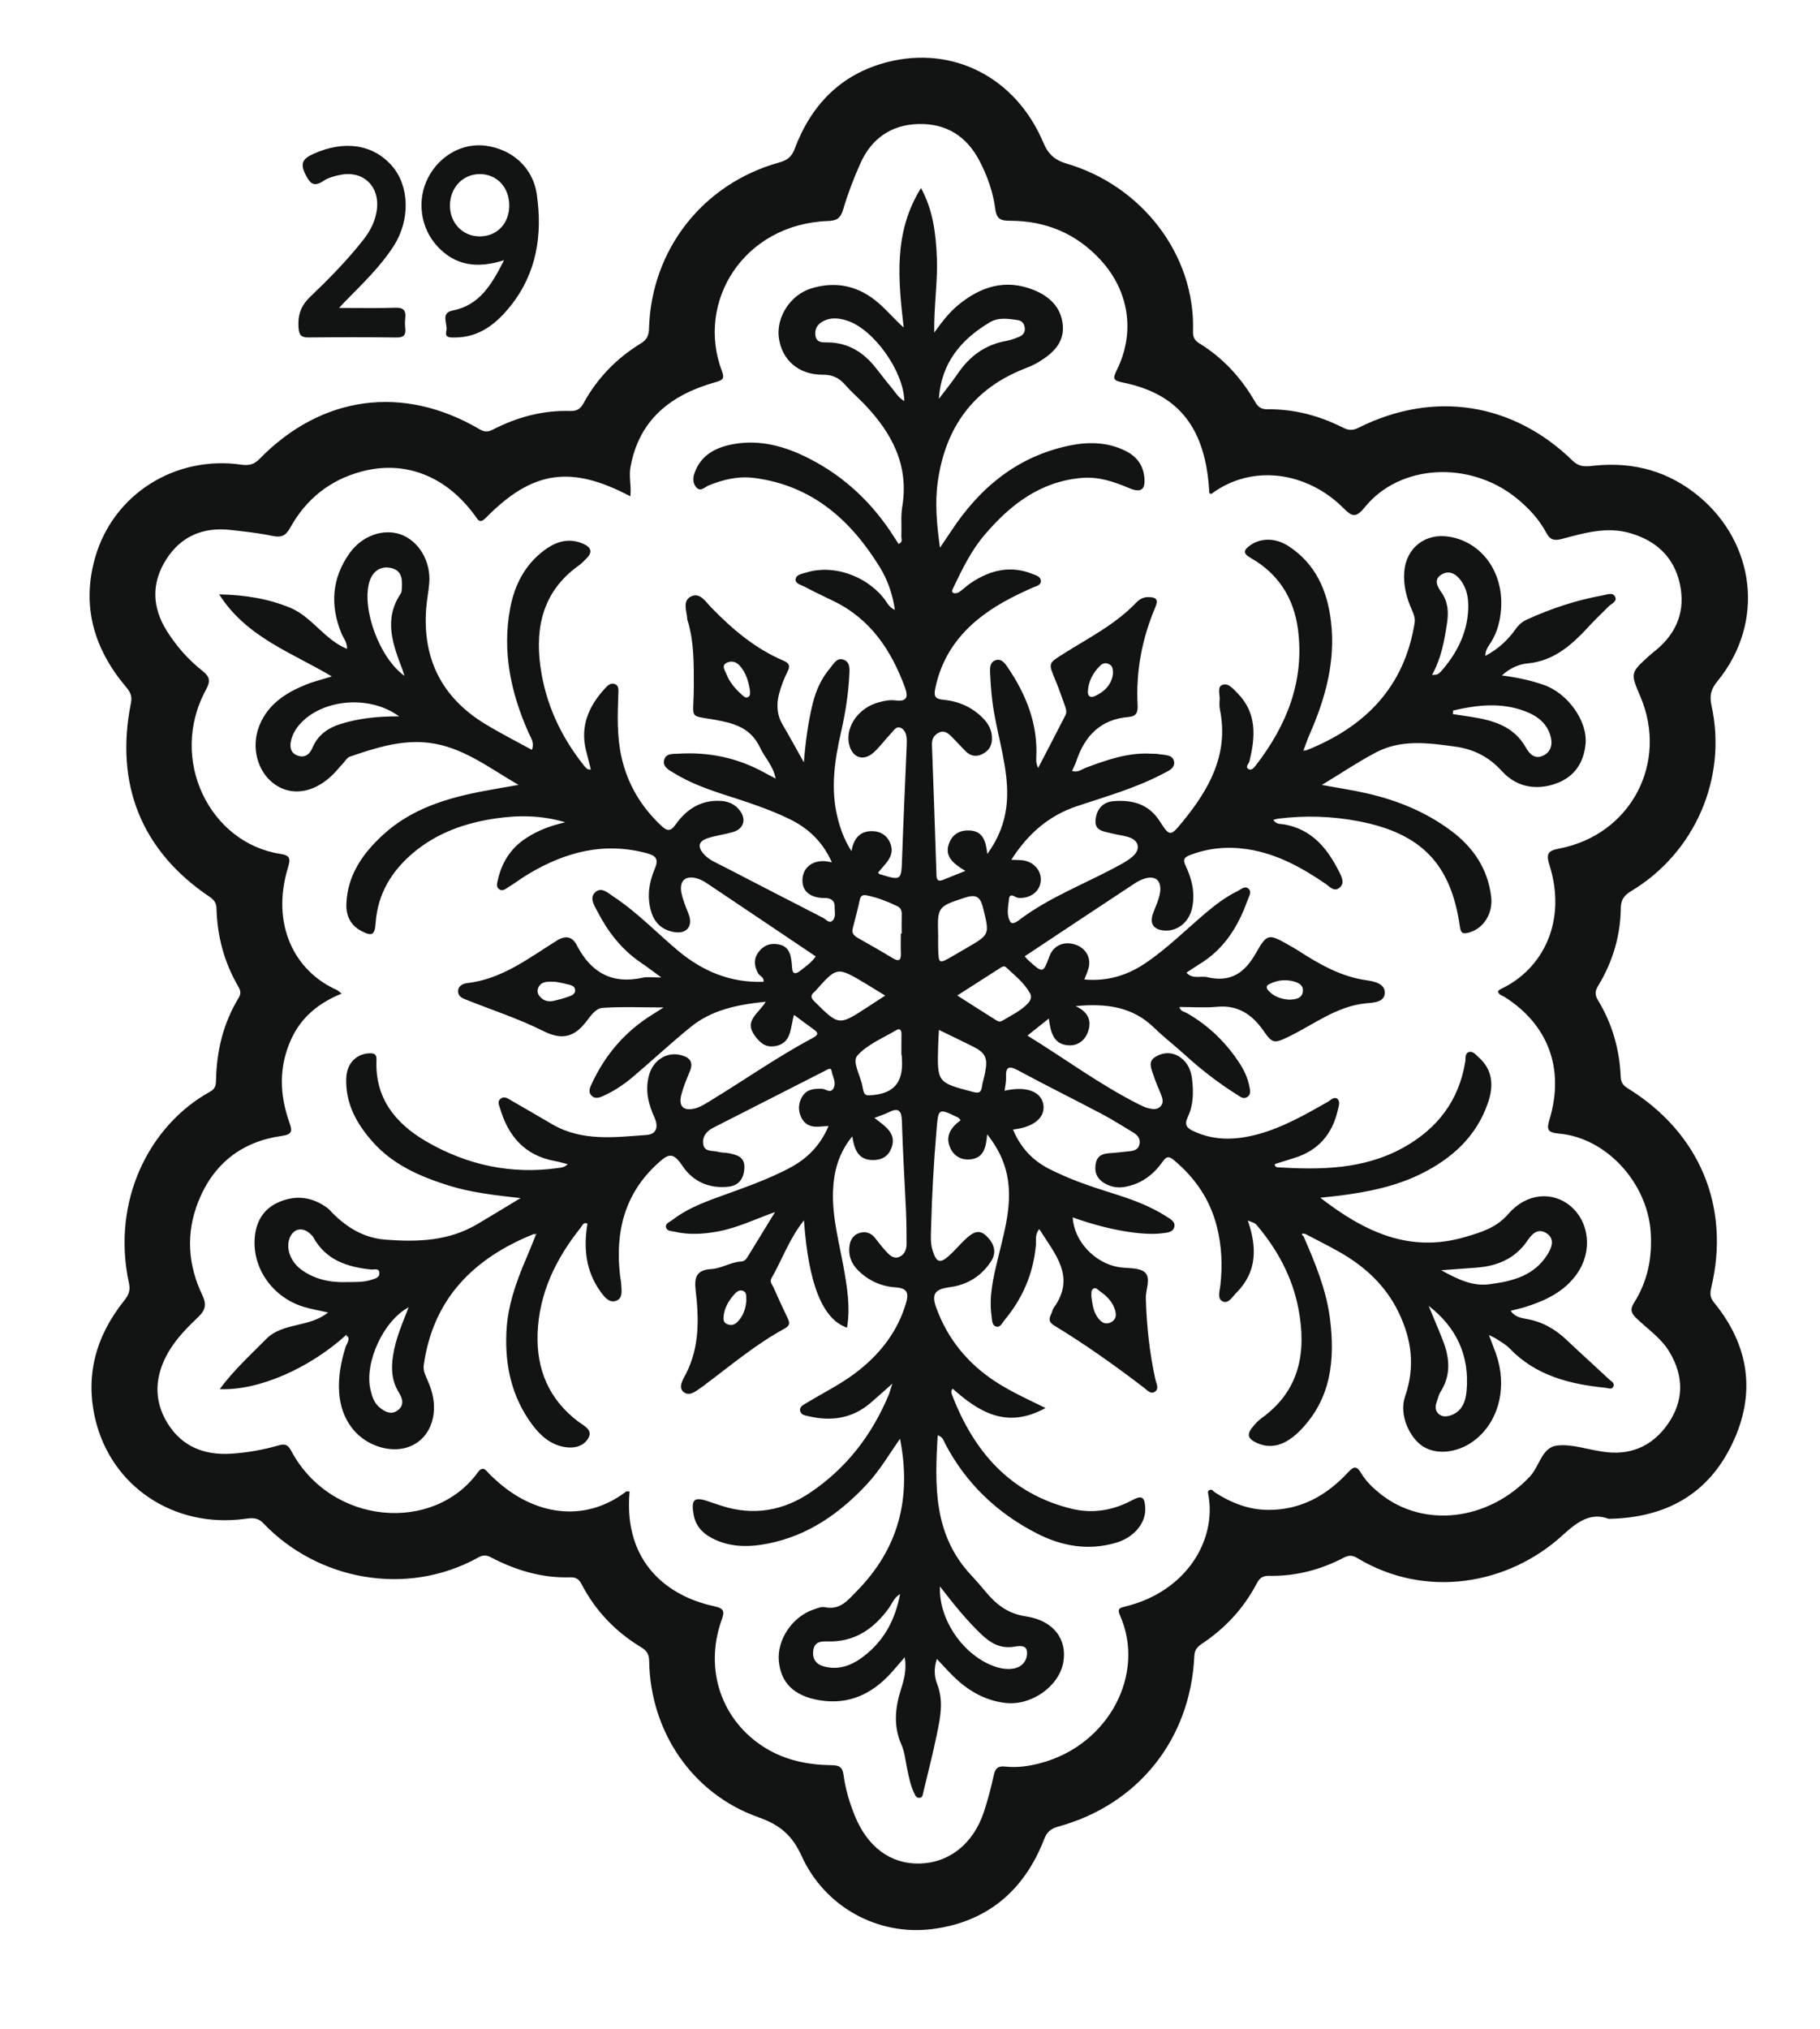<?xml version="1.0" encoding="utf-8"?>
<!-- Generator: Adobe Illustrator 24.2.0, SVG Export Plug-In . SVG Version: 6.00 Build 0)  -->
<svg version="1.1" id="Layer_1" xmlns="http://www.w3.org/2000/svg" xmlns:xlink="http://www.w3.org/1999/xlink" x="0px" y="0px"
	 viewBox="0 0 367 409" style="enable-background:new 0 0 367 409;" xml:space="preserve">
<style type="text/css">
	.st0{fill:#121313;}
</style>
<g>
	<path class="st0" d="M324.39,306.15c-3.65-1.37-6.32,0.59-9.3,3.31c-10.97,10.03-27.67,12.88-41.39,4.6
		c-0.99-0.6-1.73-0.6-2.73-0.08c-4.72,2.47-9.77,3.77-15.11,3.66c-1.31-0.02-1.91,0.52-2.47,1.59c-2.61,4.97-6.32,8.96-10.98,12.07
		c-0.94,0.63-1.52,1.23-1.58,2.53c-0.76,16.71-11.3,29.93-27.42,34.35c-1.56,0.43-2.31,1.11-2.88,2.59
		c-4.01,10.36-11.56,16.68-22.54,18.07c-11.04,1.4-21.69-4.5-26.33-14.7c-1.92-4.22-4.4-6.31-8.71-7.83
		c-13.33-4.72-21.81-17.21-22.05-31.51c-0.02-1.36-0.47-2.07-1.59-2.75c-5.18-3.12-9.24-7.35-12.03-12.72
		c-0.54-1.03-1.15-1.43-2.31-1.39c-5.72,0.18-11.02-1.44-16.02-4.05c-0.98-0.51-1.65-0.43-2.51,0.05
		c-14.58,8.08-32.5,4.47-43.32-6.88c-1.25-1.31-2.45-1.08-3.84-0.89c-14.17,1.87-26.81-6.48-30.05-20.06
		c-2.11-8.86,0.13-16.82,5.75-23.87c0.88-1.1,1.37-2.02,1.03-3.57c-3.61-16.61,4.1-31.86,16.38-38.64c0.98-0.54,1.15-1.25,1.17-2.23
		c0.1-5.94,1.46-11.55,4.56-16.66c0.53-0.87,0.4-1.47-0.06-2.26c-2.83-4.85-4.25-10.11-4.4-15.7c-0.03-1.12-0.44-1.77-1.38-2.4
		c-13.74-9.24-19.19-22.67-15.86-39.16c0.3-1.49-0.32-2.34-1.14-3.31c-6.35-7.59-8.85-16.17-6.12-25.84
		c3.61-12.8,16.11-20.72,29.49-18.81c1.56,0.22,2.57-0.02,3.71-1.18c12.51-12.8,28.97-15,44.36-5.95c1.03,0.61,1.73,0.55,2.71,0.04
		c4.89-2.51,10.08-3.9,15.6-3.73c1.39,0.04,2.06-0.49,2.69-1.65c2.74-4.99,6.62-8.97,11.46-11.94c1.22-0.75,1.65-1.55,1.69-2.97
		c0.43-15.93,10.85-29.25,26.26-33.53c1.64-0.45,2.52-1.16,3.11-2.74c3.34-8.9,9.36-15.11,18.72-17.5
		c13.24-3.38,25.89,3.14,31.41,16.2c1.01,2.39,2.32,3.57,4.78,4.29c14.92,4.38,25.9,18.19,25.42,33.77
		c-0.03,1.13,0.26,1.81,1.26,2.43c4.78,2.94,8.48,6.96,11.26,11.81c0.61,1.07,1.28,1.51,2.54,1.49c5.34-0.06,10.38,1.28,15.13,3.67
		c1.13,0.57,1.95,0.67,3.18,0.05c15.12-7.56,31.11-5.11,43.2,6.66c1.51,1.47,3.01,1.11,4.59,0.96c7.85-0.77,14.9,1.23,20.93,6.28
		c11.13,9.31,13.43,25.26,3.63,37.23c-1.3,1.59-1.6,2.92-1.16,4.91c3.2,14.58-3.34,29.62-16.19,37.35
		c-1.43,0.86-2.09,1.72-2.11,3.46c-0.07,5.6-1.65,10.84-4.56,15.63c-0.65,1.08-0.7,1.82-0.04,2.91c2.86,4.72,4.35,9.88,4.58,15.39
		c0.05,1.15,0.45,1.77,1.41,2.36c14.51,8.94,20.76,23.87,16.84,40.25c-0.27,1.13-0.23,1.96,0.58,2.95
		c7.12,8.7,8.49,18.37,3.66,28.46C344.49,301.1,336.02,305.95,324.39,306.15z M68.89,200.28c-4.79,1.95-8.21,4.87-10.19,9.24
		c-2.51,5.53-2.34,11.17-0.33,16.78c0.62,1.74,0.52,2.37-1.56,2.67c-8.08,1.14-13.76,5.6-16.8,13.18
		c-2.55,6.36-2.15,12.77,0.78,18.89c0.96,1.99,0.58,3.09-0.84,4.45c-2.22,2.13-4.41,4.34-5.97,7.02c-2.76,4.76-3.12,9.68-0.16,14.43
		c2.92,4.69,7.43,6.43,12.83,6.08c3.25-0.21,6.44-0.78,9.56-1.68c1.31-0.38,1.89-0.07,2.51,1.1c8.03,15.03,28.68,16.66,37.64,4.34
		c0.67-0.92,1.22-0.96,1.93-0.1c0.42,0.51,0.93,0.95,1.42,1.41c7.82,7.32,18.07,9.03,26.54,2.57c0.15-0.11,0.46-0.01,0.7-0.01
		c-1.3,14.78,8.26,21.23,16.99,23.1c2.19,0.47,2.18,1.08,1.54,2.89c-3.52,10,0.06,20.27,8.84,25.69c4.09,2.52,8.63,3.41,13.35,3.48
		c1.48,0.02,2.21,0.3,2.43,1.96c0.37,2.8,1.18,5.52,2.24,8.16c2.57,6.37,7.25,9.85,13.13,9.7c5.96-0.15,10.81-4,12.92-10.38
		c0.78-2.36,1.43-4.78,1.95-7.21c0.31-1.46,0.73-2.13,2.43-1.95c2.4,0.26,4.82-0.09,7.16-0.73c13.7-3.69,21.12-17.99,15.93-29.7
		c-0.64-1.43-0.08-1.56,1.14-1.86c12.19-3,18.3-13.27,16.68-22.39c-0.07-0.39-0.27-0.83,0.24-1.07c0.5-0.24,0.73,0.26,1.04,0.47
		c3.28,2.12,6.82,3.52,10.75,3.54c6.59,0.04,11.84-2.92,16.19-7.64c1.06-1.14,1.68-1.27,2.54,0.19c0.98,1.66,2.38,2.99,3.88,4.2
		c8.79,7.03,21.81,5.43,30.19-3.49c1.93-2.05,2.38-5.85,5.44-6.23c2.86-0.35,5.89,0.72,8.85,1.17c0.08,0.01,0.16,0.03,0.25,0.04
		c5.57,0.91,10.09-1,13.26-5.54c3.26-4.67,3.27-9.65,0.32-14.56c-1.66-2.77-4.35-4.56-6.62-6.74c-1.1-1.06-1.36-1.8-0.51-3.15
		c2.77-4.37,3.71-9.19,3.35-14.33c-0.69-9.86-8.95-18.93-18.43-19.76c-2.45-0.22-2.57-0.86-1.94-2.95
		c3.04-10.2-0.32-19.08-9.13-24.63c-0.46-0.29-1.14-0.37-1.29-1.13c0.16-0.13,0.32-0.32,0.52-0.42c8.67-4.04,13.4-13.81,9.87-25
		c-0.75-2.37-0.26-2.91,2.06-3.36c14.33-2.78,21.96-17.26,16.27-30.61c-2.04-4.78-2.04-4.78,1.86-8.3c0.43-0.39,0.9-0.74,1.35-1.12
		c4.24-3.52,5.92-8.05,4.73-13.38c-1.19-5.35-4.79-8.63-9.98-10.14c-4.7-1.37-9.25-0.05-13.74,1.15c-1.59,0.43-2.41,0.23-3.2-1.24
		c-1.47-2.75-3.58-5-5.99-6.96c-9.43-7.63-23.54-6.91-30.61,1.83c-1.81,2.24-2.6,1.87-4.33,0.14c-7.14-7.16-18.25-9.06-26.59-2.84
		c-0.07,0.05-0.28-0.1-0.42-0.16c-0.68-13.01-6.06-19.98-17.46-22.29c-1.91-0.39-2.07-0.75-1.23-2.44
		c3.79-7.61,2.54-15.96-3.22-22.24c-4.88-5.33-11.03-7.9-18.2-7.92c-1.85,0-2.78-0.23-3.06-2.4c-0.44-3.38-1.59-6.63-3.18-9.68
		c-2.59-4.96-6.7-7.56-12.3-7.42c-5.51,0.14-9.47,2.93-11.71,7.92c-1.36,3.03-2.55,6.16-3.49,9.34c-0.53,1.77-1.3,2.23-3.08,2.29
		c-17.09,0.66-26.63,16.38-21.36,30.24c0.61,1.59,0.12,1.84-1.34,2.26c-8.86,2.5-15.35,7.45-17.1,17.12
		c-0.35,1.92,0.22,3.86-0.03,5.87c-11.98-6.33-19.73-5.19-29.07,4.28c-1.31,1.33-1.59,0.52-2.29-0.43
		c-5.82-7.96-14.09-11.2-22.89-8.83c-6.33,1.7-11.15,5.56-14.31,11.28c-0.95,1.72-1.86,2.05-3.67,1.67
		c-2.76-0.58-5.58-0.87-8.39-1.19c-5.43-0.61-9.9,1.2-12.89,5.83c-3.1,4.79-2.97,9.76,0.08,14.58c1.93,3.04,4.3,5.76,7.13,7.98
		c1.55,1.22,1.67,2.08,0.72,3.84c-7.63,14.05,0.81,30.9,15.02,33.07c2.01,0.31,2.06,1,1.52,2.77c-3.46,11.44,1.3,20.88,9.89,24.67
		C68.16,199.67,68.34,199.87,68.89,200.28z M101.64,52.45c-5.5,1.75-9.83,1.06-13.4-2.75c-3.48-3.72-4.26-9.4-1.89-13.93
		c2.36-4.5,7.03-7.05,11.71-6.38c5.31,0.75,9.43,4.46,10.19,9.81c1.16,8.1,0,15.82-5.27,22.43c-2.87,3.6-6.31,6.41-11.29,6.4
		c-0.94,0-2.04,0.09-1.69-1.33c0.35-1.39-1.28-3.59,1.26-4.1C96.68,61.52,99.08,57.49,101.64,52.45z M102.69,41.38
		c-0.02-3.66-2.52-6.3-5.96-6.29c-3.39,0.01-5.98,2.73-6,6.3c-0.02,3.57,2.57,6.26,6,6.26C100.23,47.65,102.71,45.03,102.69,41.38z
		 M69.57,60.79c3.49-3.57,7.13-7.01,9.85-11.26c3.34-5.23,3.15-12.07-0.4-16.12c-3.83-4.36-9.64-5.17-15.78-2.41
		c-2.17,0.98-2.81,1.89-1.6,4.25c1.02,2,1.8,2.41,3.67,1.17c0.93-0.62,2.14-0.92,3.26-1.16c4.65-0.97,8.04,2.28,7.42,7.01
		c-0.3,2.31-1.31,4.26-2.73,6.07c-3.25,4.14-6.93,7.88-10.72,11.5c-1.87,1.79-2.51,3.68-2.35,6.16c0.1,1.5,0.52,2.04,2.04,2.02
		c5.91-0.06,11.82-0.07,17.73,0.01c1.5,0.02,1.9-0.54,1.76-1.88c-0.07-0.66-0.08-1.34,0-2c0.19-1.59-0.37-2.18-2.06-2.12
		c-3.57,0.13-7.14,0.04-11.29,0.04C69.03,61.37,69.29,61.07,69.57,60.79z M262.87,150.96c0.14,0.18,0.21,0.42,0.54,0.29
		c11.81-4.7,19.76-12.68,21.84-25.67c0.16-1.01-0.18-1.8-0.54-2.62c-1.1-2.47-1.76-5.03-1.54-7.76c0.4-4.8,4.26-7.79,9.03-7.02
		c6.61,1.06,11.01,7.17,10.49,14.53c-0.17,2.36-0.71,4.58-1.96,6.63c-0.49,0.81-1.2,1.57-1.22,2.87c2.6-1.37,4.56-3.21,6.14-5.43
		c0.61-0.86,1.32-1.48,2.24-1.89c4.94-2.26,10.06-3.94,15.41-4.9c0.8-0.14,2-0.7,2.43,0.4c0.35,0.9-0.82,1.3-1.38,1.87
		c-1.16,1.2-2.4,2.32-3.52,3.54c-3.54,3.84-7.16,7.4-12.82,7.93c-1.69,0.16-3.47,0.89-5.16,2.42c3.11,0.41,5.83,0.99,8.46,1.91
		c4.85,1.69,8.83,7.29,8.42,11.85c-0.34,3.81-2.22,6.64-5.86,7.99c-4.14,1.53-8.14,0.71-11.02-2.47c-2.66-2.93-5.71-4.42-9.44-4.94
		c-5.38-0.74-10.83-1.5-15.9,1.15c-3.59,1.88-6.97,4.17-10.96,6.58c3.41,0.63,6.28,1.05,9.1,1.7c6.14,1.4,11.89,3.75,16.97,7.54
		c4.46,3.33,7.39,7.64,8.07,13.27c0.41,3.39-1.51,6.41-4.44,7.23c-1.03,0.29-1.65,0.34-1.85-1.07
		c-1.77-12.73-7.77-18.94-20.52-21.37c-5.36-1.02-10.74-1.18-16.16-0.5c-0.28,0.04-0.56,0.14-0.96,0.25
		c0.64,0.95,1.47,0.78,2.12,0.89c5.71,0.98,8.85,4.92,11.23,9.71c0.47,0.94,1.05,2.12,0.07,3.01c-1.12,1.01-2.03-0.15-2.84-0.71
		c-4.85-3.31-9.93-6.12-15.83-7c-3.93-0.59-7.78-0.26-11.53,1.18c-1.21,0.47-1.5,0.91-0.91,2.14c1.28,2.67,1.95,5.49,1.33,8.48
		c-0.6,2.9-2.96,4.81-5.65,4.59c-2.13-0.17-2.96-1.36-2.26-3.38c0.51-1.49,1.29-2.9,1.46-4.49c0.23-2.15-0.9-3.2-2.96-2.65
		c-0.78,0.21-1.54,0.61-2.23,1.06c-7.36,4.85-14.7,9.73-22.13,14.66c0.24,0.26,0.48,0.58,0.77,0.84c2.93,2.62,2.93,2.61,4.23-0.87
		c0.79-2.11,2.82-3.05,5.08-2.37c2.11,0.64,3.3,2.5,2.84,4.6c-0.17,0.8-0.55,1.55-0.9,2.47c4.53,0.41,8.52-0.75,12.22-3.22
		c4.45-2.98,8.22-6.77,12.29-10.21c1.98-1.67,4.04-3.23,6.37-4.37c0.7-0.34,1.51-1.18,2.25-0.48c0.7,0.66,0.04,1.59-0.22,2.33
		c-1.89,5.3-4.75,9.89-9.72,12.88c-0.84,0.51-1.65,1.08-2.6,1.7c1.28,1.39,2.87,0.59,4.21,0.91c4.64,1.09,7.5-0.78,9.8-4.85
		c2.31-4.08,2.63-3.9,6.75-1.56c0.58,0.33,1.16,0.65,1.72,1.01c4.28,2.76,8.64,5.29,13.83,6.02c1.46,0.21,3.63,0.62,3.69,2.4
		c0.07,2.02-2.23,2.11-3.64,2.23c-5.99,0.54-10.57,4.23-15.69,6.72c-2.94,1.43-3.32,1.44-5.1-1.13c-2.29-3.3-5.16-5.28-9.42-4.87
		c-2.46,0.23-4.96,0.04-7.57,0.04c0.27,0.93,1.03,0.95,1.55,1.25c4.42,2.54,7.96,6,10.71,10.28c0.86,1.34,1.51,2.79,1.82,4.35
		c0.16,0.79,0.46,1.72-0.42,2.28c-0.77,0.49-1.43-0.11-2.04-0.49c-3.75-2.35-7.23-5.05-10.5-8.03c-2.03-1.85-4.23-3.52-6.19-5.44
		c-4.37-4.28-9.7-4.97-15.85-4.38c2.52,1.16,3.3,2.92,2.49,5.18c-0.61,1.7-1.98,2.79-3.81,2.73c-3.12-0.12-3.72-2.58-4.09-5.4
		c-1.56,1.24-2.83,2.26-4.31,3.43c7.57,4.66,14.52,9.83,22.25,13.75c0.66,0.34,1.35,0.69,2.06,0.87c0.88,0.22,1.86,0.41,2.57-0.4
		c0.64-0.73,0.35-1.58,0.05-2.36c-0.47-1.24-1.07-2.45-1.46-3.72c-0.39-1.29-1.31-2.84,0.31-3.83c1.65-1.01,3.51-1.07,5.16,0.16
		c1.42,1.05,2.06,2.6,2.26,4.31c0.31,2.59,0.28,5.22-0.85,7.6c-0.81,1.7-0.16,2.3,1.29,2.96c4.17,1.9,8.4,1.72,12.68,0.59
		c5.12-1.36,9.67-3.98,14.23-6.56c0.61-0.34,1.3-1.18,1.99-0.58c0.57,0.5,0.23,1.44,0.07,2.15c-1.12,4.96-4.01,8.31-8.95,9.78
		c-1.26,0.38-2.52,0.79-3.76,1.18c-0.06,0.51,0.35,0.65,0.57,0.66c8.71,0.52,17.34,0.43,25.28-3.95
		c6.89-3.81,11.26-9.47,12.54-17.36c0.11-0.68-0.12-1.69,0.76-1.94c0.78-0.22,1.35,0.55,1.9,1.03c2.91,2.55,3.08,5.78,1.94,9.15
		c-2.34,6.89-7.34,11.36-13.7,14.47c-5.07,2.47-10.52,3.56-16.07,4.28c-1.23,0.16-2.46,0.27-4.07,0.44c8.9,6.87,18,11.24,29.25,7.91
		c3.27-0.97,6.24-1.82,8.71-4.67c3.66-4.23,8.94-4.55,12.49-1.56c3.85,3.24,4.46,9.12,1.37,13.58c-2.5,3.61-6.23,5.4-10.25,6.7
		c-1.01,0.33-2.06,0.54-3.17,0.83c0.82,1.26,2.15,1.47,3.29,1.67c3.16,0.56,5.73,2.06,8.02,4.24c2.84,2.69,5.75,5.3,8.61,7.98
		c0.39,0.36,1.11,0.7,0.79,1.38c-0.33,0.69-1,0.32-1.56,0.26c-7.26-0.73-14.11-2.44-19.41-7.98c-0.73-0.77-1.74-1.28-2.63-1.89
		c-0.33-0.23-0.72-0.37-1.5-0.77c0.56,1.49,1.01,2.6,1.41,3.73c2.29,6.48,0.76,13.23-3.88,17.15c-3.24,2.74-7.69,3.44-10.66,1.68
		c-2.82-1.68-5.06-6.46-3.79-10.13c2.08-6.03,1.37-11.54-1.34-17.1c-2.67-5.47-6.93-9.29-12.12-12.2c-2.17-1.22-4.41-2.33-6.62-3.49
		c-0.21-0.03-0.52-0.16-0.6-0.08c-0.21,0.21-0.01,0.4,0.21,0.51c2.32,5.35,4.58,10.73,5.33,16.56c1.06,8.29,0.28,16.17-5.95,22.56
		c-2.96,3.03-5.84,3.86-8.7,2.6c-1.97-0.87-2.21-1.78-0.82-3.39c0.49-0.57,0.99-1.15,1.6-1.58c7.85-5.6,9.19-13.44,7.5-22.21
		c-1.21-6.26-4.17-11.73-8.25-16.6c-0.48-0.57-0.5-0.55-1.94-1.09c1.84,5.31,1.94,10.32-2.3,14.55c-0.78,0.78-1.58,2.27-2.73,1.77
		c-1.19-0.52-0.64-2.1-0.51-3.2c0.46-4.02,0.29-7.99-0.7-11.9c-1.37-5.43-4.37-9.82-8.67-13.4c-1.04-0.87-1.52-0.74-2.29,0.35
		c-1.89,2.67-4.39,4.52-7.72,5.07c-1.47,0.24-2.83-0.05-4.07-0.81c-1.53-0.94-2.03-2.38-1.63-4.1c0.38-1.65,1.69-1.85,3.09-1.93
		c1.24-0.08,2.48-0.25,3.72-0.37c0.98-0.1,1.82-0.4,1.99-1.52c0.16-1.06-0.43-1.74-1.26-2.24c-2.07-1.24-4.1-2.55-6.23-3.68
		c-5.67-2.99-11.41-5.83-17.05-8.87c-1.92-1.03-2.48-0.61-2.39,1.44c0.04,0.87-0.18,1.76-0.29,2.68c4.29-0.99,7.34,0.11,7.8,2.74
		c0.46,2.61-1.86,4.62-6.11,5.08c1.5,3.58,3.87,6.18,7.23,7.9c4.01,2.05,8.25,3.52,12.55,4.86c3.9,1.21,7.74,2.56,11.2,4.79
		c0.76,0.49,1.79,1.02,1.56,2.05c-0.26,1.14-1.45,1.18-2.45,1.31c-4.07,0.53-11.25-0.74-18.04-3.2c0.22,4.72,4.39,9.22,9.29,10.03
		c1.79,0.29,4.05,0.02,5.23,1.03c1.32,1.13,0.17,3.45,0.22,5.26c0.15,5.51,0.74,10.95,1.92,16.34c0.18,0.81,0.84,1.92-0.16,2.52
		c-0.82,0.49-1.54-0.39-2.16-0.87c-5.83-4.45-11.79-8.7-18.06-12.5c-1.03-0.62-1.17-1.25-0.67-2.23c0.23-0.44,0.29-0.99,0.57-1.38
		c4.51-6.25,0.22-10.81-2.93-15.84c-0.91,1.08-0.6,2.2-0.68,3.19c-0.5,5.75-2.68,10.78-6.35,15.18c-0.45,0.54-0.85,1.52-1.66,1.28
		c-0.89-0.26-0.82-1.35-0.93-2.13c-0.56-3.88,0.33-7.62,1.22-11.35c1.11-4.69,2.53-9.33,2.26-14.24c-0.22-4.03-1.61-7.57-4.36-11.03
		c-0.25,2.55-0.63,4.77-3.4,5.04c-1.84,0.18-3.32-0.66-4.06-2.33c-1.08-2.43,0.2-4.14,2.1-5.56c-0.2-0.21-0.33-0.46-0.53-0.55
		c-4.03-1.91-3.95-1.9-4.33,2.55c-0.56,6.56-0.93,13.12-1.1,19.7c-0.04,1.57-0.18,3.12,0.35,4.69c0.76,2.27,1.42,2.56,3.24,0.96
		c1.18-1.04,2.18-2.29,3.34-3.36c1.19-1.09,2.53-2.23,4.13-0.75c1.52,1.41,2.31,3.22,1.07,5.15c-1.94,3.02-4.81,4.8-8.37,5.27
		c-2.94,0.39-3.73,1.32-2.72,4.12c2.29,6.31,6.34,11.25,11.96,14.92c3.05,1.99,6.36,3.49,10.08,5.31
		c-7.81,4.31-13.43,0.82-18.72-3.89c-0.41,0.45-0.27,0.88-0.13,1.24c4.39,11.44,11.7,19.88,24.03,22.94
		c4.26,1.06,8.41,0.38,12.32-1.72c1.91-1.02,2.48-0.65,2.61,1.49c0.19,3.06-2.19,6.02-5.92,7.11c-5.57,1.63-10.92,0.69-15.96-1.9
		c-7.98-4.09-14.23-10.03-18.44-18.02c-0.33-0.62-0.47-1.44-1.53-1.74c-0.62,10.14-0.87,20.05,6.71,28.15
		c1.02,1.09,2,2.23,2.96,3.38c2.16,2.59,4.47,4.42,8.16,4.97c5.65,0.85,8.34,4.76,7.48,9.33c-0.91,4.84-6.49,8.72-11.67,8.11
		c-4.25-0.5-7.68-2.58-10.65-5.53c-1.04-1.03-2.01-2.12-3.15-3.33c-0.68,1.9-0.5,3.65,0.06,5.09c1.33,3.42,0.62,6.73-0.06,10.04
		c-0.8,3.91-1.79,7.77-2.73,11.65c-0.11,0.44-0.09,1.1-0.7,1.2c-0.73,0.12-0.95-0.52-1.2-1.04c-0.72-1.52-1.02-3.16-1.37-4.79
		c-0.35-1.63-0.48-3.35-1.14-4.84c-1.67-3.76-1.3-7.43-0.11-11.19c0.62-1.96,1.19-3.97,0.76-6.48c-1.04,1.2-1.85,2.18-2.71,3.13
		c-3.88,4.3-8.58,6.52-14.47,5.55c-5.13-0.85-7.82-3.5-8.21-7.94c-0.37-4.23,2.67-8.82,6.87-10.3c0.78-0.27,1.68-0.67,2.41-0.52
		c3.11,0.65,4.68-1.44,6.48-3.28c8.34-8.5,11.05-18.61,8.68-30.68c-2.26,3.27-4.11,6.4-6.58,9.07c-5.51,5.95-11.9,10.43-19.95,12.05
		c-3.87,0.78-7.79,0.83-11.45-1.11c-1.94-1.03-3.26-2.51-3.65-4.76c-0.52-2.99,0.1-3.59,2.92-2.64c0.94,0.31,1.88,0.65,2.83,0.95
		c6.39,2.02,12.38,0.96,17.84-2.74c7.23-4.89,12.36-11.55,15.73-19.59c0.22-0.52,0.35-1.07,0.76-2.33
		c-1.87,1.66-3.16,2.84-4.49,3.97c-3.68,3.1-7.9,3.66-12.44,2.59c-0.64-0.15-1.43-0.24-1.63-0.97c-0.25-0.93,0.59-1.29,1.2-1.66
		c3.63-2.2,7.46-4.05,10.78-6.74c4.38-3.54,7.64-7.81,9.3-13.29c0.66-2.18,0.32-3.15-2.09-3.31c-2.91-0.2-5.47-1.36-7.56-3.45
		c-1.39-1.39-1.99-3.05-1.7-5c0.19-1.26,0.88-2.2,2.1-2.54c1.21-0.34,2.29,0.04,3.09,1.09c0.71,0.92,1.43,1.84,2.22,2.7
		c0.68,0.74,1.5,1.51,2.6,1.07c1.11-0.45,1.49-1.52,1.49-2.66c0-2.17-0.02-4.33-0.11-6.5c-0.27-6.07-0.66-12.14-0.83-18.21
		c-0.06-2.25-0.76-2.75-2.73-1.76c-0.79,0.4-1.65,0.66-2.81,1.11c2.28,1.76,4.81,3.3,3.23,6.52c-0.79,1.62-2.4,2.1-4.03,1.95
		c-2.53-0.23-3.28-2.2-3.66-4.76c-2.82,3.46-3.76,7.19-3.89,11.14c-0.17,5.21,1.23,10.22,2.14,15.29c0.72,4.01,1.37,8.03,0.69,12.14
		c-4.91-1.66-7.79-8.79-8.69-21.64c-2.92,3.65-4.38,7.87-6.55,11.68c-0.42,0.73,0.16,1.28,0.41,1.85c0.91,2.05,1.84,4.1,2.82,6.12
		c0.46,0.94,0.57,1.55-0.58,2.17c-5.73,3.11-10.7,7.31-15.9,11.19c-0.13,0.1-0.25,0.23-0.39,0.32c-1.24,0.79-2.67,2.26-3.97,1.36
		c-1.38-0.96-0.17-2.69,0.41-3.84c2.73-5.41,2.57-11.11,1.9-16.87c-0.3-2.54,0.24-4,3.19-4.16c2.04-0.11,3.89-1.42,6.01-1.52
		c0.78-0.03,1.11-0.65,1.46-1.22c1.69-2.76,3.38-5.52,5.36-8.75c-4.08,1.47-7.58,3.17-11.4,3.89c-2.97,0.56-5.95,0.76-8.91,0.06
		c-0.6-0.14-1.51-0.11-1.68-0.86c-0.18-0.78,0.68-1.03,1.18-1.42c2.66-2.08,5.74-3.35,8.86-4.5c5.15-1.9,10.37-3.6,15.22-6.24
		c3.39-1.85,5.9-4.47,7.52-8.26c-0.73,0.04-1.21,0.05-1.68,0.1c-1.63,0.18-3.02-0.24-3.79-1.78c-0.71-1.43-0.66-2.92,0.19-4.3
		c0.92-1.49,2.42-1.58,3.96-1.53c0.81,0.03,1.79,1.09,2.38-0.24c0.52-1.16-0.29-2.26-0.45-3.39c-0.1-0.73-0.78-0.28-1.19-0.07
		c-7.56,3.85-15.13,7.69-22.68,11.55c-1.38,0.7-2.29,1.84-1.99,3.41c0.29,1.51,1.85,1.13,2.9,1.43c0.71,0.2,1.49,0.15,2.22,0.29
		c1.59,0.32,3.19,0.7,3.16,2.83c-0.03,2.1-1.02,3.66-3.12,3.91c-3.85,0.46-7.2-0.96-9.33-4.13c-1.97-2.92-2.84-2.58-5.2-0.39
		c-6.56,6.08-8.41,13.71-7.44,22.3c0.07,0.66,0.23,1.32,0.26,1.98c0.06,1.24,0.35,2.79-1.1,3.27c-1.34,0.44-2.28-0.77-3.02-1.78
		c-3.06-4.16-3.52-8.87-2.7-13.8c-0.84-0.36-1.02,0.39-1.33,0.77c-5,6.26-8.42,13.19-8.72,21.35c-0.26,7.29,2.29,13.34,8.24,17.82
		c1.05,0.79,2.91,1.58,2.03,3.22c-0.91,1.72-2.88,2.21-4.81,1.88c-2.89-0.49-4.94-2.34-6.6-4.59c-4.09-5.54-5.47-11.85-5.15-18.62
		c0.24-5.17,1.91-9.94,3.92-14.63c0.69-1.6,1.32-3.22,1.98-4.83c0.05-0.12,0.1-0.23,0.16-0.34c-0.07,0.01-0.14,0.02-0.22,0.03
		c0.04,0.12,0.09,0.23,0.13,0.35c-0.14-0.18-0.22-0.4-0.55-0.27c-12.02,4.87-20.18,12.96-22.08,26.33
		c-0.14,0.99,0.17,1.78,0.55,2.62c0.76,1.67,1.37,3.39,1.48,5.25c0.41,6.7-4.93,10.74-11.33,8.55c-4.52-1.55-7.43-5.63-7.77-10.89
		c-0.2-3.12,0.36-6.12,1.29-9.09c0.25-0.79,1.1-1.61,0.2-2.52c0.03,0.16,0.06,0.31,0.09,0.47c0.08-0.04,0.17-0.07,0.25-0.11
		c-0.12-0.12-0.23-0.23-0.35-0.35c-7.55,6.84-17.76,11.29-25.56,10.97c2.83-3.85,6.2-6.89,9.37-10.11
		c3.36-3.39,8.63-2.24,12.47-5.34c-1.79-0.41-3.38-0.68-4.91-1.14c-6.06-1.85-10.16-7.42-9.9-13.46c0.14-3.3,1.5-6.05,4.56-7.5
		c3.19-1.51,6.45-1.39,9.5,0.6c0.35,0.23,0.71,0.46,0.99,0.76c3.1,3.33,6.69,5.7,11.38,6.06c6.39,0.49,12.66,0.29,18.39-3.08
		c2.77-1.63,5.51-3.31,8.81-5.3c-5.34-0.59-10.02-1.13-14.54-2.55c-5.7-1.79-11.11-4.14-15.19-8.69c-3.3-3.68-5.65-7.86-5.41-13.03
		c0.13-2.93,2.05-4.8,4.65-4.92c1.09-0.05,1.49,0.26,1.44,1.38c-0.33,7.67,3.84,12.77,9.99,16.36c8.21,4.78,17.12,6.72,26.63,5.39
		c0.66-0.09,1.33-0.14,1.93-0.78c-0.93-0.23-1.79-0.49-2.66-0.65c-6.02-1.12-9.34-5.03-10.99-10.65c-0.18-0.61-0.55-1.33,0.08-1.86
		c0.72-0.62,1.45-0.11,2.07,0.25c2.82,1.6,5.61,3.26,8.42,4.89c6.02,3.48,12.57,2.6,19.01,2.13c2.04-0.15,2.41-1.69,1.57-3.53
		c-1.23-2.7-1.92-5.49-1.1-8.49c0.83-3.06,3.58-4.8,6.43-4.07c1.79,0.46,2.59,1.36,1.81,3.26c-0.63,1.54-1.29,3.08-1.71,4.68
		c-0.62,2.37,0.39,3.41,2.77,2.8c1.09-0.28,2.11-0.95,3.09-1.55c6.9-4.2,13.52-8.85,20.64-12.66c1.05-0.56,1.25-0.97,0.21-1.7
		c-1.29-0.91-2.54-1.87-3.99-2.94c-0.81,2.58-0.39,5.9-4.08,6.33c-1.78,0.21-2.87-0.81-3.88-2.2c-2.18-3,0.85-4.4,2.25-6.78
		c-5.79,0.58-10.91,1.66-15.16,5.11c-3.87,3.15-7.54,6.55-11.34,9.8c-1.9,1.63-3.96,3.05-6.26,4.08c-0.73,0.33-1.63,0.67-2.35-0.04
		c-0.73-0.72-0.36-1.58-0.02-2.32c2.72-5.9,6.76-10.65,12.32-14.07c0.56-0.34,1.1-0.7,2.22-1.41c-4.5,0-8.43-0.18-12.33,0.09
		c-1.42,0.1-2.45,1.71-3.34,2.85c-2.43,3.1-4.89,3.67-8.6,1.81c-4.96-2.49-10.3-4.22-15.47-6.28c-0.78-0.31-1.64-0.63-1.7-1.62
		c-0.06-1.18,0.95-1.65,1.79-1.75c7.01-0.79,12.4-5,18.08-8.55c1.88-1.18,3.18-0.8,4.07,0.92c2.85,5.51,7.1,7.91,13.32,6.53
		c0.99-0.22,2.08-0.03,3.73-0.03c-1.74-1.27-2.96-2.21-4.23-3.07c-3.81-2.61-6.54-6.13-8.63-10.18c-0.64-1.23-1.7-2.75-0.52-3.9
		c1.27-1.23,2.63,0.12,3.75,0.86c4.75,3.13,8.67,7.27,13.01,10.9c4.97,4.15,10.59,6.49,17.2,6.25c0.22-0.94-0.78-1.13-1.1-1.74
		c-0.77-1.46-0.91-2.87,0.09-4.22c1.03-1.4,2.44-1.93,4.17-1.56c1.67,0.35,2.24,1.57,2.45,3.07c0.07,0.49,0.15,0.99,0.16,1.49
		c0.05,1.5,0.71,1.48,1.69,0.71c1.1-0.88,2.28-1.67,3.08-2.87c-7.35-4.94-14.66-9.87-21.99-14.77c-0.55-0.37-1.15-0.69-1.77-0.89
		c-2.44-0.79-3.82,0.36-3.31,2.89c0.29,1.45,0.9,2.84,1.44,4.24c0.93,2.42-0.37,4.08-2.96,3.62c-2.31-0.41-3.87-1.75-4.58-4.08
		c-0.93-3.05-0.42-6,0.76-8.78c0.81-1.92,0.07-2.55-1.53-2.99c-8.69-2.39-16.59-0.29-24.07,4.2c-1.42,0.86-2.75,1.87-4.17,2.74
		c-0.45,0.28-1.01,0.72-1.62,0.3c-0.7-0.48-0.45-1.19-0.31-1.83c0.79-3.56,2.59-6.45,5.7-8.48c2.33-1.52,4.86-2.51,7.91-3.2
		c-4.88-1.45-9.48-1.45-14.11-0.77c-6.11,0.91-11.78,2.9-16.57,6.94c-4.37,3.7-7.15,8.27-7.56,14.12c-0.17,2.48-0.74,2.75-2.93,1.59
		c-2.14-1.14-3.04-3.04-2.97-5.37c0.19-5.83,3.28-10.2,7.36-13.96c5.73-5.27,12.87-7.44,20.31-8.84c2.17-0.41,4.35-0.78,7.04-1.25
		c-6.02-3.49-11.24-7.62-17.97-8.47c-5.6-0.7-10.86,1.01-16.07,2.79c-0.49,0.17-0.83,0.77-1.22,1.2c-0.85,0.91-1.62,1.91-2.54,2.75
		c-3.67,3.39-8,3.99-11.35,1.62c-3.54-2.5-4.85-7.55-3.09-11.88c1.74-4.27,5.26-6.54,9.28-8.18c1.6-0.66,3.31-1.06,5.31-1.69
		c-8.07-4.83-17.17-7.85-22.71-16.54c5.19,0.11,9.87,0.85,14.33,2.7c4.39,1.83,6.87,6.4,11.44,8.28c0.07-1.36-0.74-2.18-1.13-3.15
		c-2.31-5.68-1.92-11.09,1.65-16.12c2.51-3.54,6.79-5.03,10.29-3.8c3.67,1.3,6.14,5.43,5.78,9.8c-0.14,1.74-0.49,3.46-0.62,5.21
		c-0.74,10.06,3.15,17.83,11.76,23.12c3.09,1.9,6.34,3.53,9.55,5.3c0.58-1.44-0.2-2.41-0.66-3.45c-3.56-8-5.35-16.29-3.72-25.05
		c0.88-4.73,2.98-8.83,6.94-11.77c2.33-1.72,4.88-2.52,7.73-1.3c1.56,0.67,2.11,1.62,0.71,3c-0.48,0.47-0.93,0.97-1.47,1.36
		c-7.1,5.03-8.91,12.15-7.82,20.28c1,7.52,4.09,14.19,8.81,20.11c0.21,0.26,0.45,0.5,0.71,0.7c0.11,0.08,0.31,0.05,0.67,0.09
		c-0.34-1.34-0.67-2.6-0.98-3.87c-1.21-4.94,0.58-8.97,3.86-12.52c0.49-0.53,1.11-1.16,1.94-0.85c0.89,0.33,0.74,1.27,0.72,1.96
		c-0.16,4.33-0.31,8.64,0.67,12.92c1.24,5.36,3.92,9.84,7.91,13.61c1.21,1.14,1.88,1.37,3.02-0.23c2.17-3.06,5.13-4.95,9.11-4.7
		c1.59,0.1,2.92,0.74,3.85,2.02c1.3,1.79,0.67,3.65-1.46,4.26c-1.67,0.48-3.43,0.7-5.08,1.23c-1.92,0.62-2.1,1.79-0.7,3.3
		c1.05,1.13,2.45,1.67,3.77,2.35c6.72,3.48,13.45,6.95,20.19,10.4c0.6,0.31,1.25,1.23,1.92,0.57c0.75-0.74,0.39-1.9,0.42-2.88
		c0.03-0.88-0.45-1.41-1.27-1.61c-0.4-0.1-0.83-0.05-1.24-0.08c-2.75-0.17-4.19-1.64-3.96-4c0.22-2.24,2.14-3.64,4.67-3.4
		c0.3,0.03,0.6,0.1,1.24,0.22c-1.86-4.16-4.73-6.86-8.49-8.7c-4.35-2.13-8.95-3.56-13.54-5.05c-3.41-1.11-6.75-2.37-9.82-4.25
		c-0.96-0.59-2.29-1.21-1.98-2.58c0.32-1.45,1.8-1.25,2.92-1.32c6.04-0.37,11.75,0.8,17.09,3.7c0.73,0.39,1.46,0.77,2.49,1.32
		c-0.5-2.59-2.19-4.21-3.13-6.2c-1.6-3.38-4.12-4.64-7.79-5.4c-7.04-1.44-5.6,0.34-5.59-6.93c0-4.43,0.08-8.82-1.18-13.11
		c-0.05-0.16-0.13-0.32-0.14-0.48c-0.07-1.6-1.05-3.68,0.74-4.58c1.8-0.91,2.92,0.99,4.05,2.16c4.26,4.39,8.87,8.32,14.57,10.75
		c1.17,0.5,1.47,1.02,0.86,2.23c-0.71,1.4-1.28,2.9-1.69,4.42c-0.58,2.15-0.48,4.27,0.7,6.27c1.37,2.32,2.65,4.7,4.28,7.6
		c0.36-4.39,0.88-8.15,1.78-11.83c0.64-2.62,1.72-5.04,3.48-7.12c0.73-0.87,1.37-2.22,2.72-1.76c1.46,0.5,1.24,2.07,1.18,3.26
		c-0.2,3.83-0.81,7.62-1.66,11.35c-1.31,5.73-2.15,11.46-0.69,17.29c0.57,2.25,1.34,4.44,2.79,6.7c0.42-2.36,1.52-3.86,3.75-4.02
		c1.69-0.12,3.18,0.57,3.94,2.13c1.37,2.79-0.91,4.41-2.31,6.21c0.11,0.16,0.15,0.27,0.21,0.29c4.52,1.38,4.46,1.37,4.62-3.25
		c0.26-7.49,0.61-14.97,0.92-22.46c0.02-0.58,0.05-1.17-0.01-1.75c-0.09-0.86-0.43-1.7-1.24-2.02c-0.85-0.33-1.33,0.52-1.82,1.04
		c-1.2,1.27-2.24,2.7-3.51,3.88c-2.15,2-4.51,1.12-5.07-1.79c-0.66-3.47,2.07-7.24,6.08-8.27c1.04-0.27,2.17-0.52,3.2-0.38
		c2.43,0.33,2.75-0.63,2.01-2.65c-2.77-7.5-6.97-13.8-14.44-17.39c-1.95-0.94-3.9-1.87-5.81-2.88c-0.7-0.37-1.9-0.6-1.78-1.51
		c0.13-0.97,1.34-1.08,2.2-1.35c5.23-1.63,11.74,0.52,15.48,5.07c0.67,0.82,1.06,1.91,2.33,2.48c-0.45-3.19-1.45-6.05-3.05-8.64
		c-5.89-9.55-13.7-16.47-25.32-17.96c-3.22-0.41-6.27,0.31-9.24,1.54c-0.75,0.31-1.58,1.34-2.45,0.34c-0.7-0.81-0.69-1.9-0.34-2.87
		c1.34-3.75,4.43-5.24,8.03-5.86c5.31-0.91,10.25,0.49,14.94,2.86c7.32,3.7,13.04,9.16,17.39,16.07c0.26,0.41,0.53,0.82,0.79,1.22
		c0.92-0.34,0.54-1.01,0.56-1.5c0.08-2-0.14-4.04,0.18-5.99c1.4-8.4-2.11-14.91-7.65-20.69c-1.27-1.32-2.67-2.52-3.87-3.9
		c-1.22-1.4-2.54-2.04-4.5-2.03c-4.87,0.03-8.25-2.96-8.86-7.42c-0.57-4.2,2.35-8.74,6.63-10.01c4.6-1.37,8.88-0.62,12.72,2.37
		c2.08,1.62,3.73,3.68,5.82,5.55c-1.1-9.61-2.11-19.12,3.49-28.12c2.44,4.48,3,9.17,3.2,13.98c0.21,4.8-0.6,9.58-0.53,15.16
		c1.71-2.38,3.09-4.1,4.78-5.51c4.54-3.76,9.55-5.38,15.28-3.08c3.21,1.29,5.56,3.52,5.87,7.12c0.3,3.53-2.02,5.65-4.75,7.33
		c-0.91,0.56-1.92,1-2.92,1.39c-10.43,4.07-16,11.93-17.54,22.77c-0.62,4.34-0.2,8.75,0.44,13.34c0.74-1.1,1.5-2.2,2.23-3.31
		c5.8-8.84,13.46-15.16,24.04-17.31c3.71-0.75,7.45-0.67,10.99,1.03c2.17,1.05,3.57,2.63,3.91,5.11c0.36,2.69-0.52,3.54-3.03,2.47
		c-3.1-1.32-6.18-2.36-9.63-2.05c-8.32,0.74-14.31,5.38-19.48,11.43c-2.73,3.19-4.54,6.94-6.34,10.7c-0.19,0.39-0.45,0.82,0.01,1.05
		c0.3,0.14,0.85,0.04,1.15-0.16c0.82-0.56,1.53-1.29,2.36-1.84c3.87-2.6,8-3.64,12.51-1.8c0.66,0.27,1.6,0.5,1.62,1.37
		c0.03,0.9-0.96,1.06-1.6,1.34c-4.05,1.78-7.97,3.79-11.38,6.65c-4.29,3.59-7.14,8.06-8.29,13.59c-0.31,1.49-0.24,2.22,1.64,2.39
		c3.03,0.28,5.79,1.48,7.98,3.72c1.15,1.18,1.86,2.55,1.79,4.25c-0.06,1.49-0.8,2.49-2.16,3.07c-1.24,0.53-2.28,0.19-3.18-0.7
		c-0.94-0.94-1.82-1.94-2.77-2.88c-0.72-0.71-1.51-1.41-2.63-0.83c-0.97,0.5-1.4,1.29-1.36,2.44c0.33,8.74,0.63,17.48,0.91,26.22
		c0.03,0.96,0.27,1.44,1.31,1.01c1.36-0.56,2.73-1.09,4.52-1.81c-2.44-1.47-4.44-2.99-3.17-5.85c0.74-1.67,2.23-2.42,4.08-2.3
		c2.66,0.17,3.22,2.15,3.51,4.73c3.2-4.38,4.24-8.87,3.97-13.75c-0.33-5.77-2.21-11.26-2.94-16.96c-0.25-1.98-0.38-3.98-0.47-5.97
		c-0.04-0.91,0.04-1.98,1.05-2.35c1.16-0.43,1.87,0.49,2.43,1.31c3.8,5.56,6.22,11.56,5.83,18.45c-0.03,0.58,0,1.16,0.39,1.93
		c1.84-3.55,3.7-7.09,5.51-10.65c0.32-0.63,0.09-1.31-0.14-1.95c-0.63-1.72-1.21-3.46-1.92-5.14c-1.43-3.41-1.42-3.33,1.62-5.25
		c5.05-3.19,10.46-5.9,14.67-10.3c0.64-0.67,1.42-1.15,2.42-1.14c1.45,0.01,2.21,0.31,1.46,2.06c-2.68,6.29-3.93,12.88-3.57,19.73
		c0.07,1.37-0.22,2.24-1.78,2.37c-5.64,0.45-8.88,3.77-10.58,8.92c-0.21,0.63-0.53,1.22-0.85,1.95c1.12,0.4,1.94-0.32,2.78-0.64
		c4.3-1.61,8.61-3.13,13.31-2.82c0.42,0.03,0.84-0.02,1.25,0.06c1.19,0.23,2.87,0.04,3.2,1.42c0.35,1.44-1.23,2.04-2.29,2.59
		c-5.47,2.88-11.41,4.54-17.24,6.49c-5.66,1.89-9.9,5.53-13.26,10.81c1,0.05,1.63,0.04,2.25,0.11c2.27,0.25,3.9,2.15,3.68,4.23
		c-0.23,2.14-2.16,3.51-4.5,3.35c-0.63-0.04-1.77-1.24-1.91,0.27c-0.15,1.51-0.58,3.19,0.31,4.6c0.3,0.47,1.11,0.06,1.58-0.29
		c6.41-4.9,14.02-7.6,20.97-11.51c0.72-0.41,1.44-0.86,2.06-1.4c1.69-1.47,1.34-3.24-0.81-3.93c-1.1-0.35-2.28-0.44-3.41-0.75
		c-1.47-0.4-3.43-0.43-3.24-2.67c0.18-2.11,1.36-3.63,3.61-3.82c3.78-0.31,7.08,0.55,9.31,4.01c2.03,3.14,2.17,3.15,4.6,0.18
		c5.37-6.56,9.38-13.61,7.57-22.6c-0.13-0.64-0.13-1.33-0.07-1.99c0.09-1.04-0.52-2.56,0.48-3.01c1.22-0.54,2.25,0.76,3.09,1.61
		c3.98,4.01,3.67,8.82,2.43,13.78c-0.13,0.51-0.89,1.07-0.21,1.53c0.54,0.37,1.04-0.13,1.43-0.63c6.33-8.13,9.96-17.17,8.56-27.61
		c-0.82-6.15-3.92-11.12-9.46-14.26c-1.62-0.92-1.58-1.58-0.13-2.6c2.14-1.5,5.09-1.53,7.73,0.2c5.44,3.56,7.79,8.93,8.53,15.13
		c0.97,8.03-1.11,15.52-4.3,22.78c-0.43,0.98-0.77,2-1.16,3c-0.04,0.12-0.08,0.24-0.11,0.36c0.07-0.02,0.14-0.03,0.21-0.05
		C262.99,151.19,262.93,151.07,262.87,150.96z M189.18,188.45c0,0.83-0.02,1.66,0,2.49c0.09,3.42,0.09,3.42,2.94,1.77
		c0.93-0.54,1.87-1.09,2.8-1.63c4.72-2.73,4.64-2.71,3.3-8.12c-0.54-2.18-1.36-2.76-3.61-2.03
		C189.14,182.71,188.99,182.76,189.18,188.45z M193.03,200.66c2.71,1.73,5.08,3.25,7.47,4.75c0.48,0.3,0.98,0.73,1.6,0.35
		c1.77-1.08,3.68-1.94,5.14-3.47c0.56-0.59,0.88-1.3,0.48-2.04c-1.18-2.15-3.11-3.64-4.86-5.28c-0.41-0.39-0.93-0.01-1.36,0.27
		C198.79,196.97,196.07,198.71,193.03,200.66z M181.65,188.19c0.06,0,0.11,0,0.17,0c0-1.24-0.03-2.49,0.01-3.73
		c0.03-0.81-0.1-1.42-0.93-1.82c-1.88-0.9-3.8-1.65-5.83-2.1c-0.7-0.15-1.46-0.32-1.7,0.82c-0.4,1.95-0.93,3.87-1.42,5.79
		c-0.26,1.02,0.3,1.49,1.09,1.94c2.31,1.3,4.62,2.62,6.88,3.99c1.19,0.73,1.8,0.69,1.74-0.91
		C181.61,190.84,181.65,189.51,181.65,188.19z M81.57,136.24c-0.25-0.76-0.34-1.06-0.45-1.36c-1.93-5.04-3.79-10.08-0.31-15.23
		c0.17-0.26,0.2-0.64,0.22-0.97c0.1-1.81,0.11-3.63-2.13-4.18c-2.13-0.52-3.85,0.67-4.46,2.94
		C72.96,122.86,76.54,132.66,81.57,136.24z M290.61,256.04c3.44,1.87,6.29,3.26,9.69,2.83c4.72-0.6,9.18-1.72,11.85-6.18
		c0.78-1.31,1.37-2.94-0.19-4.03c-1.66-1.16-2.9-0.16-3.9,1.33c-2.45,3.68-6.08,5.21-10.34,5.53
		C295.59,255.68,293.44,255.83,290.61,256.04z M189.33,207.6c-0.06,1.19-0.12,2.16-0.15,3.14c-0.21,7.5-0.2,7.45,7.02,9.36
		c1.24,0.33,1.64,0.1,1.81-1.07c0.13-0.9,0.42-1.77,0.6-2.66c0.64-3.17,0.17-4.16-2.68-5.56
		C193.85,209.78,191.76,208.78,189.33,207.6z M181.82,212.65c-0.02,0-0.03,0-0.05,0c0-1.41-0.02-2.82,0.01-4.23
		c0.01-0.77-0.32-1.2-1.03-0.78c-2.71,1.61-5.84,2.87-7.86,5.12c-1.11,1.24,0.6,4.02,1,6.11c0.08,0.41,0.15,0.82,0.28,1.21
		c0.17,0.51,0.45,0.73,1.1,0.7c4.8-0.2,6.87-2.39,6.61-7.13C181.85,213.32,181.83,212.98,181.82,212.65z M80.48,144.4
		c-6.01-4.43-15.61-3.46-20.06,1.62c-0.78,0.88-1.36,1.88-1.67,3.02c-0.36,1.33-0.26,2.63,1.1,3.2c1.42,0.59,2.51,0.02,3.15-1.5
		c1.07-2.54,3.08-4,5.69-4.81C72.36,144.79,76.11,144.38,80.48,144.4z M69.96,258.43c1.65-0.03,3.29,0.07,4.92-0.46
		c0.85-0.28,1.73-0.44,1.61-1.48c-0.11-0.95-1.08-0.53-1.65-0.59c-4.82-0.51-9.13-1.89-11.66-6.5c-0.16-0.28-0.42-0.52-0.66-0.74
		c-1.65-1.49-3.57-0.95-4.21,1.19c-0.62,2.04,0.37,4.55,2.46,6.08C63.5,257.91,66.63,258.55,69.96,258.43z M182.35,80.84
		c-0.09-5.95-6.15-14.45-11.48-16.19c-1.43-0.47-2.94-0.71-4.41-0.12c-1.36,0.54-2.22,1.5-2.04,3.06c0.18,1.54,1.47,1.42,2.5,1.43
		c4.07,0.04,7.13,1.95,9.59,5.02c1.04,1.3,2.03,2.63,3.1,3.9C180.45,78.92,181.08,80.12,182.35,80.84z M178.5,200.68
		c-1.47-0.9-2.72-1.68-3.99-2.44c-5.72-3.42-5.72-3.42-10.11,1.53c-0.05,0.06-0.11,0.12-0.18,0.18c-0.86,0.69-0.71,1.21,0.07,1.98
		c4.87,4.81,4.85,4.83,10.51,1.16C175.96,202.33,177.13,201.57,178.5,200.68z M189.54,319.78c-0.3,6.78,4.86,14.03,11.1,16.15
		c1.21,0.41,2.44,0.61,3.68,0.41c1.86-0.29,2.87-1.7,2.78-3.33c-0.09-1.63-1.84-1.18-2.85-1.05c-2.59,0.34-4.47-0.75-6.25-2.42
		C194.98,326.69,192.38,323.45,189.54,319.78z M293.01,143.22c-0.02,0.24-0.03,0.48-0.05,0.72c1.2,0.18,2.41,0.35,3.61,0.54
		c4.46,0.7,8.68,1.86,11.1,6.18c0.84,1.49,1.96,2.46,3.61,1.6c1.63-0.85,1.84-2.47,1.31-4.13c-0.8-2.52-2.78-3.91-5.1-4.78
		C302.68,141.53,297.84,142.1,293.01,143.22z M82.4,263.52c-5.07,2.66-8.93,11.12-7.71,16.52c0.31,1.39,0.73,2.74,1.89,3.69
		c1.1,0.9,2.34,1.5,3.62,0.55c1.33-0.99,1.03-2.32,0.25-3.56c-1.46-2.32-1.6-4.8-1.2-7.44C79.75,269.92,81.11,266.83,82.4,263.52z
		 M288.08,263.22c0.97,2.36,1.99,4.7,2.91,7.07c1.34,3.47,1.62,6.92-0.5,10.25c-0.39,0.61-0.54,1.38-0.79,2.09
		c-0.3,0.84-0.32,1.66,0.35,2.32c0.75,0.75,1.76,0.6,2.58,0.31c2.29-0.83,2.94-2.92,3.11-4.99
		C296.35,273.22,293.66,267.52,288.08,263.22z M181.5,321.32c-1.26,0.74-1.6,1.92-2.27,2.84c-3.05,4.2-6.93,6.86-12.32,6.7
		c-1.45-0.04-2.7,0.09-2.92,1.87c-0.22,1.8,0.69,2.84,2.36,3.23c3.31,0.78,6.02-0.58,8.44-2.6
		C178.43,330.33,180.54,326.37,181.5,321.32z M189.32,80.4c1.27-1.69,2.61-3.33,3.8-5.08c2.41-3.54,5.57-5.87,9.84-6.61
		c0.89-0.16,1.76-0.5,2.6-0.84c0.76-0.31,1.18-0.93,1.08-1.78c-0.09-0.81-0.54-1.43-1.38-1.56c-1.9-0.28-3.88-0.61-5.62,0.41
		C193.8,68.39,189.79,73.17,189.32,80.4z M288.77,136.05c0.65-0.07,0.92-0.04,1.11-0.14c0.28-0.16,0.54-0.39,0.75-0.63
		c2.96-3.39,5.02-7.22,5.39-11.78c0.18-2.26-0.01-4.5-1.4-6.43c-1.03-1.43-2.44-2.23-4.05-1.19c-1.55,1.01-0.64,2.49,0.07,3.49
		c1.37,1.94,1.48,4.02,1.16,6.18C291.26,129.05,290.69,132.55,288.77,136.05z M220.07,261.29c0.19,1.4,0.34,2.83,1.12,4.05
		c0.67,1.03,1.57,1.86,2.88,1.16c1.22-0.65,1.03-1.83,0.63-2.86c-0.56-1.43-1.63-2.49-2.89-3.35c-0.39-0.26-0.75-0.82-1.27-0.57
		C219.91,260.02,220.13,260.73,220.07,261.29z M111.9,197.89c-1.54-0.04-2.67-0.09-3.29,1.06c-0.34,0.63-0.26,1.32,0.2,1.87
		c0.76,0.92,1.77,1.18,2.91,0.91c0.8-0.19,1.61-0.39,2.39-0.66c0.77-0.27,1.86-0.5,1.86-1.41c0-1.14-1.24-1.14-2.07-1.38
		C113.1,198.06,112.27,197.96,111.9,197.89z M151.23,139.19c-0.29-1.83-0.79-3.57-2.05-4.99c-0.76-0.86-1.77-1.08-2.7-0.57
		c-1.05,0.58-0.28,1.51-0.02,2.2c0.63,1.66,1.78,2.98,3.08,4.16c0.36,0.32,0.76,0.77,1.28,0.53
		C151.35,140.28,151.25,139.68,151.23,139.19z M259.91,201.5c1.36-0.02,2.65-0.24,2.81-1.64c0.16-1.42-1.08-1.88-2.26-2.13
		c-1.67-0.35-3.26-0.05-4.73,0.76c-0.42,0.23-0.34,0.75-0.05,1.08C256.82,200.89,258.35,201.39,259.91,201.5z M224.43,135.78
		c-0.03-0.78,0.01-1.44-0.7-1.86c-0.69-0.4-1.35-0.25-1.83,0.21c-1.47,1.42-2.41,3.14-2.53,5.22c-0.07,1.07,0.6,1.34,1.43,0.96
		C222.79,139.39,224.17,137.95,224.43,135.78z M150.51,262.16c-0.11-0.62,0.24-1.66-0.77-1.99c-0.79-0.26-1.39,0.39-1.88,0.97
		c-0.98,1.16-1.72,2.45-1.92,3.98c-0.08,0.65-0.16,1.38,0.6,1.74c0.74,0.35,1.46,0.27,2.07-0.31
		C149.81,265.39,150.35,263.94,150.51,262.16z"/>
</g>
</svg>
